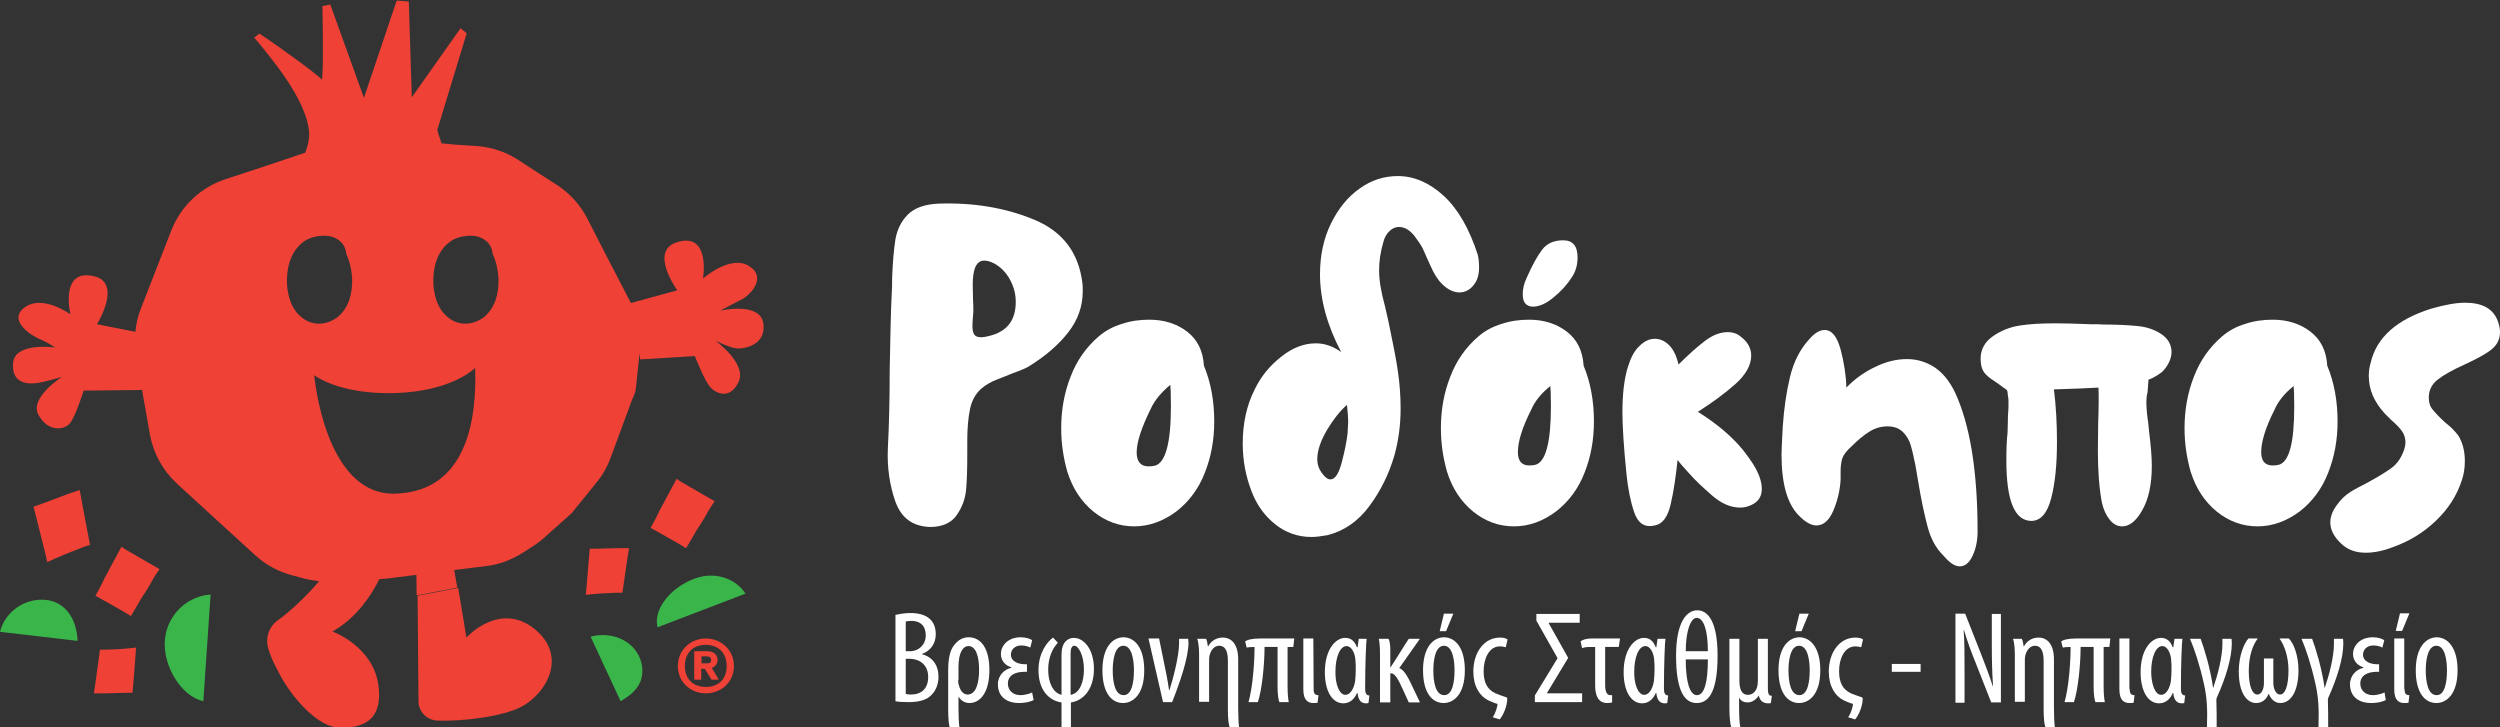 <?xml version="1.0" encoding="utf-8"?>
<!-- Generator: Adobe Illustrator 21.0.0, SVG Export Plug-In . SVG Version: 6.00 Build 0)  -->
<svg version="1.1" id="Layer_1" xmlns="http://www.w3.org/2000/svg" xmlns:xlink="http://www.w3.org/1999/xlink" x="0px" y="0px"
	 viewBox="0 0 825 240" style="enable-background:new 0 0 825 240;" xml:space="preserve">
<rect x="0" y="0" width="825" height="240" fill="#333333" stroke="none"/>
<style type="text/css">
	.st0{fill:#EF4136;}
	.st1{fill:#39B54A;}
	.st2{fill:#FFFFFF;}
</style>
<g>
	<g>
		<path class="st0" d="M138.1,231.4c0,3.4,2.7,6.2,6.2,6.4c8.3,0.3,21.6-1.3,27.8-4.6c8.2-4.3,15.5-16.8,4.1-25.8
			c-11.5-9-22.3,3-22.3,3c-0.7-4.4-1.8-11.2-2.7-16.4l-13.4,2.6L138.1,231.4z"/>
		<path class="st0" d="M232.9,228.8c-4.9,0-9.2-3.6-9.2-9s4.3-9.1,9.2-9.1c5,0,9.3,3.7,9.3,9.1C242.2,225.2,237.9,228.8,232.9,228.8
			z M232.9,212.8c-4.1,0-6.9,2.6-6.9,7c0,4.3,2.8,6.9,6.9,6.9c4.1,0,6.9-2.5,6.9-6.9C239.8,215.4,237,212.8,232.9,212.8z
			 M234.8,224.3l-2.2-3.6h-1.2v3.6h-2.3v-9.4h4.3c2,0,3.4,1.1,3.4,2.8c0,1.1-0.5,2.2-1.9,2.7l2.3,3.9H234.8z M233.4,216.6h-1.9v2.3
			h1.9c0.9,0,1.3-0.5,1.3-1.1C234.7,217.1,234.2,216.6,233.4,216.6z"/>
		<path class="st1" d="M246,195.9c-3-4.7-9.2-7.1-15.4-5.4c-7.6,2.1-15.3,9.6-13.6,16.5l0,0L246,195.9z"/>
		<path class="st1" d="M204.8,231.4c5.4-3.1,8.1-6.8,6.9-12.5c-1.6-6.9-9.1-10.8-16.8-8.8l0,0L204.8,231.4z"/>
		<path class="st1" d="M0,208.5c1.5-5.9,6.8-10.3,13.2-10.6c7.8-0.3,12.1,5.8,12.4,13.6l0,0L0,208.5z"/>
		<path class="st1" d="M67.1,231.4c-6.8-1.5-12.2-10.1-12.7-17.5c-0.7-9.1,6-17,15-17.7c0,0,0,0,0.1,0L67.1,231.4z"/>
		<path class="st0" d="M31.5,196.6c1.1-2,2.1-3.8,3-5.8l3.6-6.7l2-3.7c0.3,0.3,0.8,0.5,1.1,0.8c2.2,1.3,9.2,5.3,11.4,6.6v0.1
			c-0.8,1-1.3,2-2,3c-1.2,2.3-2.6,4.5-4,6.6c-1.1,2-2.2,3.8-3.4,5.8C40.9,201.8,33.8,197.9,31.5,196.6z"/>
		<path class="st0" d="M214.7,174.2c1.1-2,2.1-3.8,3-5.8l3.6-6.7l2-3.7c0.3,0.3,0.8,0.5,1.1,0.8c2.2,1.3,9.2,5.3,11.4,6.6v0.1
			c-0.8,1-1.3,2-2,3c-1.2,2.3-2.6,4.5-4,6.6c-1.1,2-2.2,3.8-3.4,5.8C224.1,179.4,217,175.5,214.7,174.2z"/>
		<path class="st0" d="M251.9,106.7c-1-7.2-14.2-4.2-14.2-4.2s4.5-2.4,7.1-3.7c2.6-1.3,8.5-7.2,2.4-11c-6.1-3.9-15.2,4.1-15.2,4.1
			c0.8-5.8,0.2-14.9-8.8-11.9s0.3,15.8,0.3,15.8l-15.3,4.2l-8.4-16.2l-6.1-11.9c-2.3-4.4-5.7-8.1-9.8-10.8l-6.4-4.1l-6.6-4.3
			c-4-2.6-8.6-4.1-13.4-4.5h-0.2l-7.5-0.5l-4.1-0.4c-0.7-2.1-1.4-4.2-1.4-4.4L154,11l-2-1.7l-16.1,22.8l-1-31.6l-4-0.3l-10.8,32.1
			L109,1.5L106.4,2c0.2,9.8,0.3,25.2-0.3,24.2c-0.7-1.1-13.6-10.6-20.5-15.1l-1.7,1.3c5.3,6.4,17,20,18.1,31c0.2,2.5-0.5,5-1.3,7
			l-14,4.7l-12.5,4.1c-8,2.7-14.5,8.8-17.6,16.7l-4.1,10.5l-6,15.4c-1,2.5-1.6,5.1-1.8,7.7L32,107c0,0,8.4-13.5-0.8-15.8
			c-9.2-2.3-9.1,6.8-8,12.5c0,0-9.1-6.6-15-2.3c-5.9,4.3,2.2,9.4,4.9,10.5c2.7,1.1,5.1,2.8,5.1,2.8s-13.4-2-13.9,5.2
			c-0.5,7.2,5.6,6.8,7.9,6.5c2.4-0.3,8.2-2,8.2-2s-10.8,6.9-7.7,12.5c3.1,5.7,8.3,5,10.2,3c1.9-2,4.7-11,4.7-11l19.3-0.2l0.4,2.4
			l2.2,12.4c1.1,6.1,4.2,11.7,8.8,16l12,11l14,12.8c3.4,3.1,7.5,5.3,11.9,6.5L97,190l3.3,0.9c1.6,0.4,3.3,0.7,5,0.9
			c-4.4,5.2-9.7,10.1-13.5,12.8c-3,2.1-4.3,5.8-3.3,9.3c0.9,3.2,2,5.2,4,9c4.4,8.1,12.5,16.7,18.7,17.1c6.2,0.4,15.4-0.5,13.7-13.7
			c-1.7-13.1-15.2-17.9-15.2-17.9c7.9-4.4,12.8-11.9,15.5-17.3l1.3-0.1c0.7,0,1.5-0.1,2.2-0.2l8.7-1.1l0.1,6.8l13.4-2.6
			c-0.4-2.4-0.8-4.4-1-5.8l10.6-1.3c4.2-0.5,8.1-2,11.7-4.2l3.3-2.1c1.4-0.9,2.7-1.8,3.9-2.9l3.7-3.3l5.5-4.9l8.2-10.1
			c2-2.4,3.6-5.2,4.7-8.2l7.2-19.5c0.7-1.3,1.1-2.6,1.2-4l0.5-4.8l0.4-3.7c0.1-0.8,0.1-1.7,0.1-2.5l0.4,2l18-1.1
			c0,0,3.4,8.8,5.4,10.6c2,1.9,6.4,3.7,9.1-2.2c2.7-5.9-7.7-13.5-7.7-13.5s4.9,2.5,7.3,2.6C245.8,115.1,252.9,113.8,251.9,106.7z
			 M99.9,105c-1.8-1.3-3.1-3.1-4-5.4c-0.7-1.9-1.1-3.9-1.2-6c-0.1-2.5,0.2-5,0.9-7.3c0.8-2.3,2-4.3,3.7-5.8c0.9-0.8,1.9-1.5,3.1-1.9
			c1.2-0.5,2.5-0.7,3.9-0.8c2.1-0.1,3.9,0.3,5.4,1.4c1.5,1,2.4,2.6,2.6,4.7c1.1,2.3,1.7,4.9,1.9,7.8c0.1,2.5-0.2,5-0.9,7.2
			c-0.8,2.3-2,4.1-3.7,5.6c-1.8,1.4-3.8,2.2-5.9,2.3C103.6,106.9,101.6,106.3,99.9,105z M130.6,162.9c-23.5,0.9-26.9-39.1-26.9-39.1
			s8.1,6.5,26.9,5.9c18.8-0.6,26.2-8.3,26.2-8.3C157.4,138.3,154.1,162.1,130.6,162.9z M163.6,98.9c-0.8,2.3-2,4.1-3.7,5.6
			c-1.8,1.4-3.8,2.2-5.9,2.3c-2.1,0.1-4.1-0.5-5.8-1.8c-1.8-1.3-3.1-3.1-4-5.4c-0.7-1.9-1.1-3.9-1.2-6c-0.1-2.5,0.2-5,0.9-7.3
			c0.8-2.3,2-4.3,3.7-5.8c0.9-0.8,1.9-1.5,3.1-1.9c1.2-0.5,2.5-0.7,3.9-0.8c2.1-0.1,3.9,0.3,5.4,1.4c1.5,1,2.4,2.6,2.6,4.7
			c1.1,2.3,1.7,4.9,1.9,7.8C164.6,94.2,164.3,96.7,163.6,98.9z"/>
		<path class="st0" d="M11.1,167.3v-0.1c5.1-1.7,10.1-3.9,15.2-5.5l0.8,4.4l2.6,13.7l-2.4,0.8c-3.9,1.5-7.9,3.1-11.7,4.9
			C15.4,184.2,11.2,167.8,11.1,167.3z"/>
		<path class="st0" d="M194.6,181.2v-0.1c4.3,0,8.7-0.3,13-0.2l-0.6,3.6l-1.6,11.1h-2c-3.3,0.1-6.8,0.3-10.1,0.7
			C193.5,195.2,194.5,181.7,194.6,181.2z"/>
		<path class="st0" d="M43.7,228.5v0.1c-4.2,0-8.5,0.3-12.7,0.2l0.5-3.5l1.5-10.9h2c3.3-0.1,6.6-0.3,9.9-0.7
			C44.8,214.8,43.9,228.1,43.7,228.5z"/>
	</g>
	<g>
		<path class="st2" d="M295.5,165.6c-1.9-5.4-2.8-11.3-2.5-17.8c0.4-7.6,0.6-16.2,0.6-25.8c0.2-11.4,0.4-20,0.7-25.7
			c0.1-1,0.1-2.6,0.1-4.6c0.2-5.3,0.6-9.6,1.1-12.8c0.6-3.2,1.9-5.9,4.1-8.1s5.6-3.4,10.1-3.6c11.7-0.4,22.2,1.4,31.6,5.3
			s14.7,10.9,15.9,21c0.1,0.6,0.1,1.4,0.1,2.6c0,5-1.6,9.5-4.8,13.6c-3.2,4.1-7.4,7.7-12.5,10.9c-1,0.7-2.4,1.3-4,1.9
			s-2.7,1-3.1,1.2c-0.5,0.2-1.8,0.7-3.8,1.5c-2.1,0.8-3.8,1.8-5.1,2.9c-2,1.7-3.3,4-3.9,6.9s-0.9,6.4-0.9,10.4v4.3c0,5-0.1,9-0.4,12
			s-1.3,5.7-3.1,8.3c-1.8,2.6-4.8,3.9-8.8,3.9C301.2,173.7,297.5,171,295.5,165.6z M335.2,99.6c0-2.5-0.6-4.9-1.9-7.3
			s-3-4.1-5.1-5.3c-1.3-0.7-2.5-1-3.4-1c-2.6,0-3.8,2.7-3.8,8l0.1,5.1c0.1,1,0.1,2.2,0.1,3.7c-0.2,2.5-0.3,4-0.3,4.7
			c0,1.3,0.2,2.3,0.6,2.9s1.2,0.9,2.2,0.9c0.8,0,2-0.2,3.7-0.7C332.7,109,335.2,105.3,335.2,99.6z"/>
		<path class="st2" d="M374.3,173.7c-4.9,0-9.4-1.6-13.5-4.9c-4-3.3-6.9-7.7-8.6-13.2c-1.3-4.6-2-9.3-2-14.3c0-6,1-11.7,3.1-17
			c2-5.3,5.2-9.8,9.3-13.3c2.1-1.8,4.6-3.2,7.6-4.1c2.9-1,6-1.4,9.1-1.4c4.8,0,9,1.3,12.4,3.9s5.3,6.3,5.6,11.3
			c2.3,5.5,3.4,11.7,3.4,18.4c0,6-1,11.6-3.1,16.9c-2,5.2-5.2,9.5-9.3,12.7C383.9,172,379.2,173.7,374.3,173.7z M386.4,134
			c0-3.9-0.1-6.2-0.2-7c-3,2.5-5.2,5.1-6.5,8c-3,6.1-4.6,10.9-4.6,14.3c0,3,1.3,4.6,3.9,4.6c0.9,0,1.5-0.1,2-0.2
			C384.6,152.9,386.4,146.3,386.4,134z"/>
		<path class="st2" d="M432.8,177.2c-4.5,0-8.5-1.4-12-4.2s-6.1-6.4-7.8-10.9c-1.9-4.9-2.9-10.2-2.9-15.7c0-6.7,1.3-12.7,4-18
			c2-4.1,4.8-7.6,8.6-10.6c3.7-3,7.6-4.5,11.5-4.5c3,0,5.8,1,8.4,2.9c-4.7-8.9-7-17.5-7-25.7c0-6.2,1.2-11.8,3.6-16.7
			c2.4-4.9,5.5-8.8,9.5-11.6c3.9-2.8,8.1-4.1,12.6-4.1c5.3,0,10.4,2.2,15.1,6.5s8.5,10.9,11.3,19.6c0.3,1.4,0.4,2.7,0.4,3.9
			c0,2.6-0.6,4.6-1.9,6.1c-1.2,1.5-2.8,2.3-4.6,2.3c-1.5,0-3.1-0.6-4.6-1.8c-1.6-1.2-2.9-2.9-4.1-5.2c-0.4-0.8-1-2.1-1.9-4.1
			c-0.6-1.4-1.1-2.6-1.6-3.6s-1.4-2.2-2.6-3.9c-1.6-2-3.3-3-5.1-3c-1.1,0-2.2,0.4-3.1,1.3c-1,0.9-1.7,2.1-2.1,3.7
			c-1,3.4-1.4,6.5-1.4,9.3c0,1.9,0.2,3.7,0.5,5.5s0.8,4,1.5,6.6c0.9,3.8,1.3,5.9,1.4,6.3c1.2,5.8,2.2,10.8,2.8,14.9
			c0.6,4.1,0.9,8.2,0.9,12.3c0,5.5-0.7,10.6-2,15.3c-1.8,6.3-4.6,11.9-8.3,16.9c-3.7,5-8.3,8.2-13.8,9.6
			C435.9,177,434.2,177.2,432.8,177.2z M439,158.2c1.6,0,2.8-1.9,3.8-5.7s1.6-6.9,1.9-9.5l0.2-3.8c0-1.1-0.1-3-0.4-5.6
			c-2.3,2-4.5,4.8-6.6,8.3c-2.1,3.6-3.2,6.8-3.2,9.6c0,1.6,0.4,3,1.3,4.3C437.1,157.4,438.1,158.2,439,158.2z"/>
		<path class="st2" d="M499.6,173.7c-4.9,0-9.4-1.6-13.5-4.9c-4-3.3-6.9-7.7-8.6-13.2c-1.3-4.6-2-9.3-2-14.3c0-6,1-11.7,3.1-17
			c2-5.3,5.2-9.8,9.3-13.3c2.1-1.8,4.6-3.2,7.6-4.1c2.9-1,6-1.4,9.1-1.4c4.8,0,9,1.3,12.4,3.9s5.3,6.3,5.6,11.3
			c2.3,5.5,3.4,11.7,3.4,18.4c0,6-1,11.6-3.1,16.9c-2,5.2-5.2,9.5-9.3,12.7C509.2,172,504.6,173.7,499.6,173.7z M502.5,97.1
			c0-1.7,0.4-3.5,1.3-5.4c1.8-4.1,3.5-7.2,5.1-9.3c1.6-2.1,3.9-3.1,7-3.1c3.1,0,4.7,1.9,4.7,5.6c0,2.5-0.6,4.7-1.9,6.6
			c-1.6,2.5-3.6,4.7-6.1,6.7c-2.4,2-4.7,3-6.8,3C503.6,101.1,502.5,99.8,502.5,97.1z M511.8,134.2c0-3.8-0.1-6.1-0.2-6.8
			c-3,2.4-5.1,5-6.3,7.8c-3,5.9-4.4,10.6-4.4,14c0,3,1.3,4.4,3.8,4.4c0.8,0,1.5-0.1,1.9-0.2C510,152.6,511.8,146.2,511.8,134.2z"/>
		<path class="st2" d="M539.3,169.1c-1.2-3.5-2.1-7.9-2.6-13c-0.9-9-1.3-15.7-1.3-20c0-6.2,0.6-11.3,1.9-15.3
			c0.9-2.9,2.1-5.1,3.7-6.6c1.6-1.6,3.3-2.4,5.1-2.4c1.7,0,3.3,0.7,4.7,2.1s2.5,3.6,3.1,6.4c3.1-3.1,6-5.7,8.6-7.7s5.1-3,7.7-3
			c1.5,0,2.9,0.4,4,1.3c2.5,1.8,3.7,4,3.7,6.4c0,3.2-1.8,6.4-5.3,9.5s-7.6,6.1-12.3,9.1c4.8,3,8.7,6.1,11.7,9.1
			c2.1,2,4.2,4.6,6.3,7.8s3.1,6.1,3.1,8.6c0,2.8-1.5,4.7-4.6,5.7c-0.9,0.3-1.7,0.4-2.6,0.4c-3,0-6.1-1.3-9.1-3.9
			c-3-2.6-5.6-5-7.7-7.4c-2.1-2.3-3.4-3.8-3.8-4.4c-0.6,5.6-1.3,10.5-2.3,14.7s-2.7,6.5-5.3,6.9
			C542.7,174.2,540.5,172.6,539.3,169.1z"/>
		<path class="st2" d="M636.1,173.8c-1-3.8-2.1-8.8-3.1-14.9l-0.9-5.3c-0.6-2.9-1.1-5.2-1.6-6.8s-1.3-3-2.5-4.2s-2.9-1.9-5.1-1.9
			c-2.2,0-4.2,0.6-6.1,1.8c-1.9,1.2-3.8,2.8-5.8,4.8c-1.7,1.5-2.7,2.9-3.1,4.1c-0.3,1.2-0.5,2.5-0.5,3.9s0,2.4,0,3
			c-0.2,3.5-1,6.9-2.4,10.2s-3.3,4.9-5.6,4.9c-1.7,0-3.7-1.1-5.8-3.3c-3.8-3.8-5.7-10.5-5.7-20.1c0-0.7,0.1-3.7,0.4-9.1
			c0.4-6,1.2-11.5,2.4-16.5s3.3-9.1,6.3-12.4c1.8-2.1,3.5-3.1,5.1-3.1c2.4,0,4.1,2.1,5.3,6.4c1.1,4.2,1.8,8.5,1.9,12.6
			c2.9-3,6.2-5.3,9.7-6.9c3.5-1.7,6.9-2.5,10.3-2.5c3.3,0,6.3,0.9,9.1,2.7c2.7,1.8,5,4.6,6.8,8.4c4.9,10.6,7.4,25.8,7.4,45.8
			c0,2.9-0.5,5.5-1.6,7.9s-2.5,3.6-4.3,3.6c-1.6,0-3.4-1.2-5.4-3.6C638.8,180.9,637.1,177.6,636.1,173.8z"/>
		<path class="st2" d="M662.1,152c0-3.6,0.1-6.7,0.4-9.3l0.1-3.9c0-0.9,0-1.8,0.1-2.7c0.1-1,0.1-2,0.1-3c0-0.9,0-1.5-0.1-2
			c-0.1-0.6-0.2-1.1-0.2-1.6s-0.3-0.9-0.6-1.1c-0.4-0.2-0.8-0.5-1.3-0.9c-0.4-0.3-1.2-0.9-2.4-1.7c-1.6-1-2.8-2-3.5-3
			s-1.1-2.4-1.1-4.4c0-3,1.3-5.5,4-7.4s5.7-3.1,9.1-3.6c3.2-0.5,7.1-0.7,11.7-0.7c2.8,0,6.6,0.1,11.5,0.3c1.9,0,3.4,0,4.4,0.1
			c4.5,0,8.2,0.2,11.2,0.5s5.5,1.2,7.5,2.5c2.4,1.5,3.6,3.6,3.6,6.1c0,1.1-0.3,2.3-0.9,3.5c-0.6,1.2-1.4,2.3-2.4,3.2
			c-1.4,1-2.9,1.9-4.3,2.4l-0.3,4.1c-0.3,1.1-0.4,2.3-0.4,3.6c0,0.9,0.1,2,0.2,3.3c0.1,1.3,0.3,2.4,0.4,3.1l0.3,3
			c0.6,4.8,0.9,8.5,0.9,11.3c0,6.3-1.1,11.3-3.4,15.1c-1.9,3.2-4,4.9-6.4,4.9c-1.5,0-2.9-0.7-4.1-2.2c-1.2-1.5-2.1-3.4-2.6-5.8
			c-0.9-4.8-1.3-10.5-1.3-17.1l0.1-9c0.2-5.2,0.2-9.1,0.1-11.7c-3.1,0.2-8,0.4-14.7,0.6c0.7,5.6,1,11.4,1,17.4
			c0,7.3-0.6,13.5-1.9,18.5c-1.3,5-3.5,7.5-6.6,7.5C664.8,171.8,662.1,165.2,662.1,152z"/>
		<path class="st2" d="M745,173.7c-4.9,0-9.4-1.6-13.5-4.9c-4-3.3-6.9-7.7-8.6-13.2c-1.3-4.6-2-9.3-2-14.3c0-6,1-11.7,3.1-17
			c2-5.3,5.2-9.8,9.3-13.3c2.1-1.8,4.6-3.2,7.6-4.1c2.9-1,6-1.4,9.1-1.4c4.8,0,9,1.3,12.4,3.9s5.3,6.3,5.6,11.3
			c2.3,5.5,3.4,11.7,3.4,18.4c0,6-1,11.6-3.1,16.9c-2,5.2-5.2,9.5-9.3,12.7C754.6,172,749.9,173.7,745,173.7z M757.1,134.2
			c0-3.8-0.1-6.1-0.2-6.8c-3,2.4-5.1,5-6.3,7.8c-3,5.9-4.4,10.6-4.4,14c0,3,1.3,4.4,3.8,4.4c0.8,0,1.5-0.1,1.9-0.2
			C755.4,152.6,757.1,146.2,757.1,134.2z"/>
		<path class="st2" d="M780.7,182.4c-3.3,0-6-1-8-2.9c-2.5-2.3-3.7-4.7-3.7-7.1c0-2.1,0.9-4.2,2.6-6.3c1-1.4,2.3-2.6,3.8-3.6
			s3.5-2,6-3.3c3.3-1.8,5.9-3.4,7.7-4.7s3.1-3.1,4-5.4c0.5-1.2,0.7-2.3,0.7-3.1c0-1.4-0.4-2.7-1.2-3.8s-2-2.3-3.5-3.6l-2.1-2.1
			c-3.5-3.8-5.3-7.9-5.3-12.4c0-1.6,0.2-3,0.6-4.3c1.9-8.4,8.6-14.4,20.2-18c4.3-1.2,7.9-1.9,11-1.9c5.7,0,9.3,2,10.8,6.1
			c0.5,1.4,0.7,2.6,0.7,3.6c0,2.4-1,4.3-2.9,5.8s-4.9,3.1-8.8,4.9c-4,1.8-7,3.5-8.9,5s-2.9,3.5-2.9,5.9c0,1.6,0.4,3,1.4,4.1
			c0.9,1.1,2.3,2.6,4.2,4.3c0.3,0.2,0.9,0.7,1.9,1.6c0.9,0.9,1.7,1.8,2.3,2.6c1.4,2.4,2.1,5.1,2.1,8.3c0,2.3-0.3,4.4-1,6.4
			c-1.6,5-4.5,9.5-8.6,13.4s-8.7,6.7-14,8.6C786.5,181.8,783.4,182.4,780.7,182.4z"/>
		<g>
			<path class="st2" d="M295.6,202.9c1.4-0.3,3-0.6,4.9-0.6c2.6,0,4.9,0.6,6.4,2c1.3,1.2,1.9,2.9,1.9,5c0,3-1.6,5.4-4.5,6.5v0.1
				c3.4,0.9,5.4,3.6,5.4,7.4c0,2.4-0.8,4.4-2.1,5.8c-1.6,1.9-4.4,2.6-7.7,2.6c-2.2,0-3.5-0.1-4.4-0.3v-28.5H295.6z M298.9,214.9h1.5
				c2.7,0,5.1-2.1,5.1-5.2c0-2.7-1.3-4.8-4.8-4.8c-0.8,0-1.4,0.1-1.8,0.2L298.9,214.9L298.9,214.9z M298.9,229
				c0.4,0.1,1,0.2,1.7,0.2c3.5,0,5.7-2,5.7-5.8c0-4-2.8-5.9-5.9-6h-1.5L298.9,229L298.9,229z"/>
			<path class="st2" d="M313.4,240c-0.3-1-0.5-3-0.5-6v-12.9c0-4.9,1-7.2,2.3-8.6c1.2-1.5,2.9-2.2,4.4-2.2c4.3,0,6.9,3.9,6.9,10.8
				c0,7.7-3.2,10.9-6.6,10.9c-1.7,0-2.9-1-3.5-2h-0.1v3.3c0,2.6,0.1,5.2,0.3,6.7H313.4z M316.2,224.4c0,0.6,0,1.2,0.2,1.6
				c0.6,2.6,2,3.2,2.9,3.2c2.9,0,3.8-4.1,3.8-8.2c0-4.2-1-7.8-3.5-7.8c-1.7,0-3.3,1.9-3.3,7v4.2H316.2z"/>
			<path class="st2" d="M341.1,231c-1.2,0.7-3.1,1-4.9,1c-3.6,0-6.9-1.8-6.9-6.2c0-2.9,2.2-5,4.4-5.4v-0.2c-2-0.6-3.4-2.2-3.4-4.4
				c0-2.8,2.4-5.5,6.5-5.5c1.6,0,3.1,0.4,3.8,1l-0.6,2.4c-0.6-0.3-1.6-0.7-3-0.7c-2.2,0-3.4,1.5-3.4,3c0,2.3,2.4,3.2,4.7,3.2h0.6
				v2.5H338c-2.9,0-5.4,1.1-5.4,3.9c0,2.4,1.9,3.8,4.1,3.8c1.7,0,3.4-0.6,3.9-0.9L341.1,231z"/>
			<path class="st2" d="M349.1,212.1c-1.8,1.9-3.2,4.9-3.2,8.9c0,4.1,1.5,7.6,4.4,8.3V216c0-4,2-5.5,4.1-5.5c3.2,0,6.6,3.7,6.6,10.2
				c0,7.2-3.9,10.6-7.6,11.1v8.2h-3.1v-8.2c-3.1-0.4-7.6-3-7.6-10.7c0-5.7,2.9-9.3,4.8-10.7L349.1,212.1z M353.3,229.3
				c3.1-0.5,4.4-4.4,4.4-8.4c0-4.8-1.9-7.8-3.1-7.8c-0.7,0-1.3,0.5-1.3,2.4V229.3z"/>
			<path class="st2" d="M377.6,221.2c0,8.1-3.8,10.8-7,10.8c-3.8,0-6.8-3.4-6.8-10.8c0-7.7,3.4-10.9,7-10.9
				C374.6,210.4,377.6,213.9,377.6,221.2z M367.2,221.2c0,3.5,0.6,8.2,3.6,8.2c2.9,0,3.4-4.9,3.4-8.2c0-3.2-0.6-8.1-3.5-8.1
				C367.8,213.1,367.2,218,367.2,221.2z"/>
			<path class="st2" d="M382.5,210.7l2.4,11.8c0.3,1.4,0.6,3.3,0.9,5.3h0.1c1.2-3.7,3.2-11.3,3.2-15.6c0-0.4,0-1,0-1.4h3
				c0,0.3,0.1,0.9,0.1,1.3c0,5-2.9,13.3-5.4,19.6h-3l-4.8-21L382.5,210.7L382.5,210.7z"/>
			<path class="st2" d="M395.7,231.7v-15.5c0-2.2-0.2-4.3-0.6-5.4h2.9c0.3,0.6,0.5,1.6,0.6,2.5h0.1c0.9-1.7,2.6-2.9,4.8-2.9
				c2.9,0,5.1,2.2,5.1,7.2v15.7c0,2.6,0.1,5.2,0.3,6.7h-3.1c-0.4-1-0.6-3-0.6-6.1v-15.8c0-2.5-0.5-5-2.9-5c-1.4,0-2.7,1.2-3.2,3.4
				c-0.1,0.5-0.1,1.2-0.1,1.9v13.2h-3.3V231.7z"/>
			<path class="st2" d="M424.9,213.5v13.1c0,2.6,0.2,4.1,0.4,5.1h-3.1c-0.3-0.6-0.6-2.5-0.6-5v-13.2h-4.3c0,5.6-0.8,14-2.2,18.2H412
				c1.3-4.5,2-12.5,2-18.2c-1.3,0-2.2,0.1-2.6,0.2l-0.5-2c0.5-0.5,2.1-1,5-1h11.2l-0.3,2.8L424.9,213.5L424.9,213.5z"/>
			<path class="st2" d="M433.5,227.3c0,1.6,0.4,2.1,1.6,2.1l-0.3,2.5c-0.4,0.1-0.9,0.1-1.3,0.1c-1.6,0-3.4-0.6-3.4-4.5v-16.8h3.3
				L433.5,227.3L433.5,227.3z"/>
			<path class="st2" d="M451,210.7c-0.2,1.2-0.5,8.6-0.5,16.5c0,1.4,0.3,2.3,1.4,2.3l-0.3,2.5c-0.3,0.1-0.6,0.1-0.8,0.1
				c-1.4,0-2.6-0.8-2.8-3.4h-0.2c-0.6,1.5-2,3.4-4.5,3.4c-3.6,0-6.1-3.9-6.1-10.3c0-7.4,3.5-11.3,6.7-11.3c1.6,0,3,0.7,3.9,3.1h0.2
				c0.1-1.1,0.3-1.9,0.4-2.8h2.6V210.7z M444,229.3c1.5,0,2.8-1.9,3.2-4.6c0.1-1.2,0.2-2.4,0.2-3.5c0-1.3,0-2.1-0.1-3.2
				c-0.1-2.6-1.4-4.8-2.9-4.8c-2.3,0-3.7,3.9-3.7,8.4C440.6,225.6,441.9,229.3,444,229.3z"/>
			<path class="st2" d="M455.4,231.7v-15.9c0-2.4-0.2-4.2-0.4-5h3.2c0.3,0.5,0.6,1.6,0.6,3.6v5.8h0.1c2.2-3.3,4.7-7.5,6-9.4h3.6v0.1
				c-1.9,2.6-3.8,5.5-6.7,9.5v0.1c1.9,0.7,3.3,4,4.5,6.5l2.3,4.8h-3.7l-2.2-4.8c-1.1-2.4-2.3-4.8-3.6-4.8h-0.3v9.6h-3.4V231.7z"/>
			<path class="st2" d="M483.4,221.2c0,8.1-3.8,10.8-7,10.8c-3.8,0-6.8-3.4-6.8-10.8c0-7.7,3.4-10.9,7-10.9
				C480.4,210.4,483.4,213.9,483.4,221.2z M473,221.2c0,3.5,0.6,8.2,3.6,8.2c2.9,0,3.4-4.9,3.4-8.2c0-3.2-0.6-8.1-3.5-8.1
				C473.6,213.1,473,218,473,221.2z M479.6,202.5l-2.4,5.8h-2.1l1.4-5.8H479.6z"/>
			<path class="st2" d="M496.9,213.6c-0.6-0.2-1.3-0.3-1.9-0.3c-3.7,0-5.4,4.2-5.4,8.1c0,3.4,0.9,6,3.9,7.4c1,0.4,2,0.8,3.6,1.3
				c0.2,0.1,0.3,0.2,0.3,0.4c0,2.5-1.3,5.5-2.5,6.9l-2.3-0.7c1.1-1.7,1.5-3.5,1.6-4.4c-1.1-0.3-2.2-0.8-3.1-1.2
				c-2.8-1.4-4.9-4.6-4.9-9.5c0-6.1,3.4-11.2,8.8-11.2c1,0,1.9,0.2,2.5,0.6L496.9,213.6z"/>
			<path class="st2" d="M510.3,228.8h11.8v2.9h-15.6v-2.2l7.5-12.3l-7-12.4v-2.2h14.3v2.9h-10.2v0.2l6.4,11.4l-7,11.6v0.1H510.3z"/>
			<path class="st2" d="M532,231.8c-0.4,0.1-0.9,0.2-1.6,0.2c-3.2,0-4-2.8-4-5.9v-12.6h-1.8c-1.3,0-2,0.2-2.5,0.4l-0.5-2.2
				c0.3-0.4,1.6-1,3.8-1h9.2l-0.4,2.8h-4.5v12.7c0,2.5,0.9,3.2,1.6,3.2c0.3,0,0.5,0,0.7,0V231.8z"/>
			<path class="st2" d="M549.6,210.7c-0.2,1.2-0.5,8.6-0.5,16.5c0,1.4,0.3,2.3,1.4,2.3l-0.3,2.5c-0.3,0.1-0.6,0.1-0.8,0.1
				c-1.4,0-2.6-0.8-2.8-3.4h-0.2c-0.6,1.5-2,3.4-4.5,3.4c-3.6,0-6.1-3.9-6.1-10.3c0-7.4,3.5-11.3,6.7-11.3c1.6,0,3,0.7,3.9,3.1h0.2
				c0.1-1.1,0.3-1.9,0.4-2.8h2.6V210.7z M542.6,229.3c1.5,0,2.8-1.9,3.2-4.6c0.1-1.2,0.2-2.4,0.2-3.5c0-1.3,0-2.1-0.1-3.2
				c-0.1-2.6-1.4-4.8-2.9-4.8c-2.3,0-3.7,3.9-3.7,8.4C539.2,225.6,540.5,229.3,542.6,229.3z"/>
			<path class="st2" d="M553.1,216.4c0-11.3,3.6-15,7-15c3.6,0,6.7,3.8,6.7,15c0,13-3.5,15.6-6.9,15.6
				C556.2,232,553.1,228.6,553.1,216.4z M563.6,214.9c0-6.6-1.3-11-3.7-11c-2,0-3.6,4.4-3.6,11H563.6z M556.3,217.6
				c0,7.7,1.4,11.8,3.7,11.8c2.5,0,3.6-4.5,3.6-11.8H556.3z"/>
			<path class="st2" d="M580.4,229.5c-0.5,0.9-1.9,2.3-3.6,2.3c-1.2,0-2.2-0.3-2.9-1.6v3.1c0,2.6,0.1,5.2,0.4,6.7h-3
				c-0.3-1-0.6-3.2-0.6-6.3v-22.9h3.3v13.8c0,2.5,0.6,4.7,2.8,4.7c2,0,2.9-1.8,3.1-2.8c0.1-0.5,0.2-1.2,0.2-1.9v-13.8h3.3v16.5
				c0,1.5,0.3,2.4,1.3,2.3l-0.3,2.4c-0.3,0.1-0.6,0.1-1.1,0.1C581.9,232,580.8,231.4,580.4,229.5L580.4,229.5z"/>
			<path class="st2" d="M600.7,221.2c0,8.1-3.8,10.8-7,10.8c-3.8,0-6.8-3.4-6.8-10.8c0-7.7,3.4-10.9,7-10.9
				C597.6,210.4,600.7,213.9,600.7,221.2z M590.2,221.2c0,3.5,0.6,8.2,3.6,8.2c2.9,0,3.4-4.9,3.4-8.2c0-3.2-0.6-8.1-3.5-8.1
				C590.8,213.1,590.2,218,590.2,221.2z M596.9,202.5l-2.4,5.8h-2.1l1.4-5.8H596.9z"/>
			<path class="st2" d="M614.2,213.6c-0.6-0.2-1.3-0.3-1.9-0.3c-3.7,0-5.4,4.2-5.4,8.1c0,3.4,0.9,6,3.9,7.4c1,0.4,2,0.8,3.6,1.3
				c0.2,0.1,0.3,0.2,0.3,0.4c0,2.5-1.3,5.5-2.5,6.9l-2.3-0.7c1.1-1.7,1.5-3.5,1.6-4.4c-1.1-0.3-2.2-0.8-3.1-1.2
				c-2.8-1.4-4.9-4.6-4.9-9.5c0-6.1,3.4-11.2,8.8-11.2c1,0,1.9,0.2,2.5,0.6L614.2,213.6z"/>
			<path class="st2" d="M633.8,219.1v2.6h-9.5v-2.6H633.8z"/>
			<path class="st2" d="M645.3,231.7v-29.2h3.2l5.4,13.7c1.2,3.1,2.7,7,3.7,10.2h0.1c-0.3-4.6-0.4-8.4-0.4-13.4v-10.4h3v29.2h-3.2
				l-5.5-14c-1.2-2.9-2.4-6.3-3.5-9.9H648c0.3,3.9,0.3,7.6,0.3,13.9v10.1h-3V231.7z"/>
			<path class="st2" d="M664.9,231.7v-15.5c0-2.2-0.2-4.3-0.6-5.4h2.9c0.3,0.6,0.5,1.6,0.6,2.5h0.1c0.9-1.7,2.6-2.9,4.8-2.9
				c2.9,0,5.1,2.2,5.1,7.2v15.7c0,2.6,0.1,5.2,0.3,6.7H675c-0.4-1-0.6-3-0.6-6.1v-15.8c0-2.5-0.5-5-2.9-5c-1.4,0-2.7,1.2-3.2,3.4
				c-0.1,0.5-0.1,1.2-0.1,1.9v13.2h-3.3V231.7z"/>
			<path class="st2" d="M694.2,213.5v13.1c0,2.6,0.2,4.1,0.4,5.1h-3.1c-0.3-0.6-0.6-2.5-0.6-5v-13.2h-4.3c0,5.6-0.8,14-2.2,18.2
				h-3.1c1.3-4.5,2-12.5,2-18.2c-1.3,0-2.2,0.1-2.6,0.2l-0.5-2c0.5-0.5,2.1-1,5-1h11.2l-0.3,2.8L694.2,213.5L694.2,213.5z"/>
			<path class="st2" d="M702.8,227.3c0,1.6,0.4,2.1,1.6,2.1l-0.3,2.5c-0.4,0.1-0.9,0.1-1.3,0.1c-1.6,0-3.4-0.6-3.4-4.5v-16.8h3.3
				v16.6H702.8z"/>
			<path class="st2" d="M720.2,210.7c-0.2,1.2-0.5,8.6-0.5,16.5c0,1.4,0.3,2.3,1.4,2.3l-0.3,2.5c-0.3,0.1-0.6,0.1-0.8,0.1
				c-1.4,0-2.6-0.8-2.8-3.4H717c-0.6,1.5-2,3.4-4.5,3.4c-3.6,0-6.1-3.9-6.1-10.3c0-7.4,3.5-11.3,6.7-11.3c1.6,0,3,0.7,3.9,3.1h0.2
				c0.1-1.1,0.3-1.9,0.4-2.8h2.6V210.7z M713.2,229.3c1.5,0,2.8-1.9,3.2-4.6c0.1-1.2,0.2-2.4,0.2-3.5c0-1.3,0-2.1-0.1-3.2
				c-0.1-2.6-1.4-4.8-2.9-4.8c-2.3,0-3.7,3.9-3.7,8.4C709.9,225.6,711.1,229.3,713.2,229.3z"/>
			<path class="st2" d="M728.3,240c0.2-6.2,0-9.8-1-14.3c-1.4-6.3-3.2-11.7-4.6-14.9h3.5c1.2,3.2,3.2,9.7,4.1,16.1h0.1
				c1.4-4.1,3-10,3-14.4c0-0.6,0-1.2,0-1.7h3c0,0.3,0.1,0.8,0.1,1.5c0,4.8-2,11.4-4.9,17.8c-0.2,0.4-0.2,0.6-0.2,1
				c0.1,2.8,0.1,5.9,0.1,9h-3.2V240z"/>
			<path class="st2" d="M750.2,225.5c0,1.4,0.7,3.7,2.2,3.7c1.6,0,2.8-2.6,2.8-8c0-4.6-1.4-8.3-2.9-10.4v-0.1h3
				c1.6,1.5,3.2,5.6,3.2,10.5c0,6.9-2.5,10.8-6,10.8c-1.9,0-3.1-1.4-3.8-3h-0.1c-0.6,1.7-2,3-4.1,3c-2.9,0-5.7-3.1-5.7-10.4
				c0-5.3,1.8-9.4,3.2-10.9h3v0.1c-1.5,2-2.9,5.5-2.9,10.6c0,5.4,1.3,7.8,2.8,7.8c1.6,0,2.2-2.2,2.2-3.7v-8.2h3.1V225.5z"/>
			<path class="st2" d="M765.1,240c0.2-6.2,0-9.8-1-14.3c-1.4-6.3-3.2-11.7-4.6-14.9h3.5c1.2,3.2,3.2,9.7,4.1,16.1h0.1
				c1.4-4.1,3-10,3-14.4c0-0.6,0-1.2,0-1.7h3c0,0.3,0.1,0.8,0.1,1.5c0,4.8-2,11.4-4.9,17.8c-0.2,0.4-0.2,0.6-0.2,1
				c0.1,2.8,0.1,5.9,0.1,9h-3.2V240z"/>
			<path class="st2" d="M787.3,231c-1.2,0.7-3.1,1-4.9,1c-3.6,0-6.9-1.8-6.9-6.2c0-2.9,2.2-5,4.4-5.4v-0.2c-2-0.6-3.4-2.2-3.4-4.4
				c0-2.8,2.4-5.5,6.5-5.5c1.6,0,3.1,0.4,3.8,1l-0.6,2.4c-0.6-0.3-1.6-0.7-3-0.7c-2.2,0-3.4,1.5-3.4,3c0,2.3,2.4,3.2,4.7,3.2h0.6
				v2.5h-0.8c-2.9,0-5.4,1.1-5.4,3.9c0,2.4,1.9,3.8,4.1,3.8c1.7,0,3.4-0.6,3.9-0.9L787.3,231z"/>
			<path class="st2" d="M793.5,227.3c0,1.6,0.4,2.1,1.6,2.1l-0.3,2.5c-0.4,0.1-0.9,0.1-1.3,0.1c-1.6,0-3.4-0.6-3.4-4.5v-16.8h3.3
				v16.6H793.5z M795.1,202.4l-2.4,5.8h-2.1l1.4-5.8H795.1z"/>
			<path class="st2" d="M811,221.2c0,8.1-3.8,10.8-7,10.8c-3.8,0-6.8-3.4-6.8-10.8c0-7.7,3.4-10.9,7-10.9
				C807.9,210.4,811,213.9,811,221.2z M800.5,221.2c0,3.5,0.6,8.2,3.6,8.2c2.9,0,3.4-4.9,3.4-8.2c0-3.2-0.6-8.1-3.5-8.1
				C801.1,213.1,800.5,218,800.5,221.2z"/>
		</g>
	</g>
</g>
</svg>
